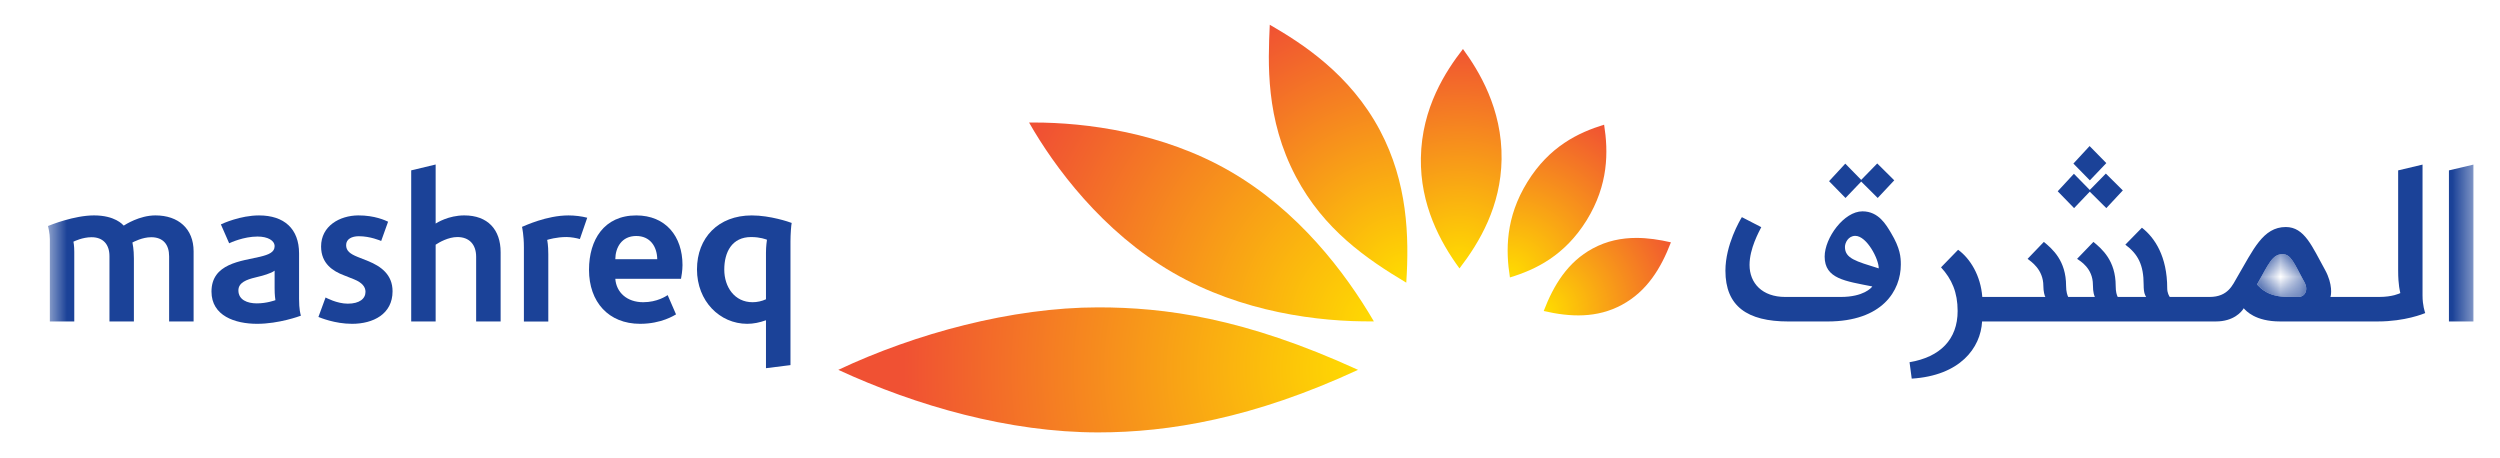 <?xml version="1.0" encoding="UTF-8"?> <svg xmlns="http://www.w3.org/2000/svg" width="131" height="24" viewBox="0 0 131 24" fill="none"><g clip-path="url(#clip0_9406_6078)"><mask id="mask0_9406_6078" style="mask-type:luminance" maskUnits="userSpaceOnUse" x="2" y="1" width="128" height="22"><path d="M2.513 22.658H129.608V1.297H2.513V22.658Z" fill="white"></path></mask><g mask="url(#mask0_9406_6078)"><path d="M97.217 12.359C96.847 12.359 96.675 12.725 96.675 12.938C96.675 13.544 97.245 13.688 98.445 14.063C98.454 13.581 97.817 12.359 97.217 12.359ZM95.763 16.845H93.708C91.552 16.845 90.412 16.043 90.412 14.184C90.412 12.825 91.178 11.534 91.274 11.378L92.291 11.903C92.174 12.139 91.676 13.022 91.676 13.881C91.676 14.841 92.344 15.56 93.544 15.56H96.46C97.652 15.56 98.066 15.077 98.109 15.01C96.693 14.727 95.612 14.612 95.612 13.445C95.612 12.466 96.624 11.074 97.593 11.074C98.445 11.074 98.839 11.79 99.085 12.198C99.58 13.023 99.603 13.48 99.603 13.865C99.603 15.224 98.641 16.845 95.763 16.845Z" fill="#1B4298"></path><path d="M99.259 9.449L98.367 8.565L97.527 9.426L96.693 8.575L95.843 9.494L96.704 10.374L97.527 9.514L98.392 10.374L99.259 9.449Z" fill="#1B4298"></path><path d="M129.608 16.845H128.324V8.928L129.608 8.625V16.845Z" fill="#1B4298"></path><path d="M120.431 15.56H119.903C118.863 15.56 118.488 15.13 118.269 14.906C118.87 13.833 119.076 13.317 119.602 13.317C120.044 13.317 120.211 13.788 120.745 14.772C120.99 15.224 120.756 15.56 120.431 15.56ZM126.941 15.492V8.625L125.663 8.928V14.173C125.663 14.966 125.766 15.281 125.777 15.357C125.739 15.375 125.371 15.56 124.661 15.56H122.112C122.152 15.492 122.251 14.903 121.832 14.141C121.148 12.905 120.756 11.896 119.777 11.896C118.574 11.896 118.069 13.094 117.229 14.522C116.996 14.911 116.762 15.56 115.781 15.56H113.695C113.662 15.508 113.562 15.358 113.562 15.103C113.562 13.438 112.911 12.457 112.237 11.932L111.367 12.82C112.032 13.317 112.327 13.874 112.327 14.918C112.327 15.375 112.412 15.482 112.459 15.56H110.968C110.919 15.459 110.862 15.298 110.862 14.977C110.862 13.654 110.144 13.046 109.696 12.675L108.84 13.563C109 13.677 109.669 14.052 109.669 14.927C109.669 15.346 109.746 15.5 109.771 15.56H108.373C108.335 15.482 108.263 15.296 108.263 14.977C108.263 13.654 107.546 13.046 107.098 12.675L106.246 13.563C106.413 13.698 107.072 14.108 107.072 14.985C107.072 15.271 107.138 15.505 107.177 15.56H103.872C103.789 14.443 103.24 13.547 102.605 13.088L101.71 14.009C102.275 14.625 102.58 15.317 102.58 16.297C102.58 17.785 101.666 18.709 100.06 18.98L100.174 19.84C102.7 19.683 103.787 18.239 103.862 16.844H116.114C117.037 16.844 117.463 16.343 117.571 16.152C117.685 16.283 118.175 16.844 119.472 16.844H124.602C126.029 16.844 127.003 16.436 127.082 16.405C127.063 16.349 126.941 16.001 126.941 15.492Z" fill="#1B4298"></path></g><mask id="mask1_9406_6078" style="mask-type:luminance" maskUnits="userSpaceOnUse" x="100" y="8" width="28" height="12"><path d="M125.663 8.928V14.173C125.663 14.966 125.766 15.282 125.777 15.358C125.739 15.375 125.37 15.56 124.661 15.56H122.112C122.152 15.492 122.252 14.903 121.832 14.141C121.148 12.905 120.756 11.896 119.777 11.896C118.574 11.896 118.07 13.095 117.229 14.523C116.995 14.912 116.762 15.56 115.781 15.56H113.695C113.662 15.508 113.563 15.359 113.563 15.104C113.563 13.438 112.911 12.458 112.237 11.933L111.367 12.82C112.033 13.317 112.327 13.874 112.327 14.918C112.327 15.376 112.412 15.482 112.459 15.56H110.969C110.919 15.459 110.862 15.299 110.862 14.978C110.862 13.654 110.144 13.046 109.696 12.676L108.84 13.563C109.001 13.677 109.67 14.053 109.67 14.928C109.67 15.346 109.746 15.501 109.771 15.56H108.373C108.335 15.482 108.262 15.296 108.262 14.978C108.262 13.654 107.547 13.046 107.098 12.676L106.246 13.563C106.413 13.698 107.072 14.108 107.072 14.985C107.072 15.272 107.138 15.505 107.177 15.56H103.872C103.789 14.444 103.24 13.547 102.605 13.089L101.711 14.01C102.275 14.625 102.58 15.317 102.58 16.297C102.58 17.785 101.667 18.709 100.06 18.981L100.174 19.841C102.7 19.683 103.788 18.24 103.862 16.845H116.114C117.037 16.845 117.463 16.343 117.571 16.152C117.686 16.284 118.175 16.845 119.472 16.845H124.602C126.029 16.845 127.003 16.436 127.083 16.406C127.063 16.349 126.941 16.002 126.941 15.492V8.625L125.663 8.928ZM118.269 14.906C118.87 13.833 119.077 13.317 119.602 13.317C120.045 13.317 120.211 13.789 120.745 14.772C120.991 15.225 120.756 15.56 120.432 15.56H119.903C118.864 15.56 118.488 15.131 118.269 14.906Z" fill="white"></path></mask><g mask="url(#mask1_9406_6078)"><path d="M119.602 13.317C119.077 13.317 118.871 13.834 118.269 14.906C118.488 15.131 118.864 15.56 119.903 15.56H120.432C120.756 15.56 120.991 15.225 120.745 14.772C120.211 13.789 120.045 13.317 119.602 13.317Z" fill="#1B4298"></path></g><mask id="mask2_9406_6078" style="mask-type:luminance" maskUnits="userSpaceOnUse" x="2" y="1" width="128" height="22"><path d="M2.513 22.658H129.608V1.297H2.513V22.658Z" fill="white"></path></mask><g mask="url(#mask2_9406_6078)"><path d="M111.236 9.978L110.346 9.095L109.504 9.955L108.672 9.106L107.824 10.023L108.682 10.905L109.504 10.043L110.371 10.905L111.236 9.978Z" fill="#1B4298"></path><path d="M110.371 8.546L109.495 7.653L108.646 8.571L109.508 9.451L110.371 8.546Z" fill="#1B4298"></path><path d="M33.339 12.366C32.576 12.366 32.248 12.969 32.242 13.583H34.44C34.428 12.899 34.053 12.366 33.339 12.366ZM35.685 14.608H32.242C32.295 15.323 32.852 15.836 33.704 15.836C34.443 15.836 34.911 15.511 34.986 15.464L35.424 16.474C35.333 16.522 34.659 16.968 33.541 16.968C31.888 16.968 30.864 15.823 30.864 14.138C30.864 12.563 31.656 11.288 33.339 11.288C34.878 11.288 35.763 12.378 35.763 13.89C35.763 14.181 35.704 14.506 35.685 14.608Z" fill="#1B4298"></path><path d="M14.39 15.11V14.181C14.21 14.326 13.774 14.445 13.385 14.538C12.92 14.649 12.492 14.808 12.492 15.216C12.492 15.714 12.963 15.897 13.454 15.897C13.975 15.897 14.386 15.743 14.432 15.729C14.425 15.68 14.39 15.475 14.39 15.11ZM13.474 16.968C12.317 16.968 11.082 16.551 11.082 15.278C11.082 13.8 12.645 13.686 13.622 13.455C14.087 13.343 14.39 13.216 14.39 12.901C14.39 12.607 14.039 12.395 13.494 12.395C12.762 12.395 12.076 12.716 12.008 12.748L11.574 11.758C11.671 11.712 12.595 11.288 13.573 11.288C14.891 11.288 15.671 11.988 15.671 13.279V15.658C15.671 16.218 15.742 16.448 15.767 16.542C15.69 16.57 14.612 16.968 13.474 16.968Z" fill="#1B4298"></path><path d="M24.95 16.846V13.455C24.95 12.809 24.587 12.421 23.967 12.421C23.492 12.421 23.011 12.698 22.828 12.822V16.846H21.547V8.927L22.828 8.62V11.714C22.894 11.675 23.499 11.287 24.329 11.287C25.558 11.287 26.233 12.029 26.233 13.215V16.846H24.95Z" fill="#1B4298"></path><path d="M39.36 12.421C38.357 12.421 37.952 13.205 37.952 14.128C37.952 15.033 38.486 15.836 39.436 15.836C39.67 15.836 39.925 15.782 40.137 15.682V13.24C40.137 12.901 40.182 12.61 40.189 12.562C40.137 12.543 39.838 12.421 39.36 12.421ZM41.421 12.647V19.132L40.137 19.293V16.781C39.809 16.9 39.478 16.968 39.156 16.968C37.716 16.968 36.522 15.782 36.522 14.116C36.522 12.453 37.645 11.288 39.393 11.288C40.358 11.288 41.357 11.631 41.484 11.682C41.457 11.796 41.421 12.278 41.421 12.647Z" fill="#1B4298"></path><path d="M8.862 16.846V13.431C8.862 12.822 8.555 12.43 7.924 12.43C7.456 12.43 7.002 12.675 6.939 12.707C6.949 12.767 7.016 13.054 7.016 13.54V16.846H5.736V13.421C5.736 12.812 5.406 12.43 4.8 12.43C4.327 12.43 3.901 12.639 3.848 12.664C3.854 12.696 3.892 12.875 3.892 13.193V16.846H2.612V12.541C2.612 12.229 2.53 11.901 2.513 11.843C2.646 11.79 3.884 11.287 4.926 11.287C6.024 11.287 6.424 11.763 6.484 11.822C6.57 11.769 7.306 11.287 8.146 11.287C9.345 11.287 10.145 11.984 10.145 13.17V16.846H8.862Z" fill="#1B4298"></path><path d="M30.385 12.527C30.215 12.475 29.916 12.42 29.68 12.42C29.162 12.42 28.722 12.553 28.671 12.571C28.679 12.604 28.731 12.849 28.731 13.313V16.847H27.452V12.954C27.452 12.333 27.361 11.925 27.354 11.887C27.498 11.832 28.643 11.288 29.787 11.288C30.119 11.288 30.484 11.333 30.771 11.409L30.385 12.527Z" fill="#1B4298"></path><path d="M18.448 16.968C17.539 16.968 16.779 16.644 16.685 16.609L17.06 15.588C17.087 15.6 17.648 15.912 18.224 15.912C18.841 15.912 19.152 15.65 19.152 15.292C19.152 15.037 18.984 14.812 18.551 14.636C18.406 14.577 18.174 14.485 18.015 14.423C17.463 14.214 16.825 13.825 16.825 12.916C16.825 11.839 17.8 11.294 18.77 11.287C19.641 11.283 20.199 11.554 20.336 11.617L19.974 12.627C19.933 12.609 19.398 12.378 18.806 12.378C18.444 12.378 18.137 12.518 18.137 12.845C18.137 13.147 18.35 13.305 18.739 13.462C18.891 13.523 19.11 13.607 19.28 13.677C19.968 13.954 20.57 14.393 20.57 15.263C20.57 16.456 19.559 16.968 18.448 16.968Z" fill="#1B4298"></path></g><path d="M83.456 13.022C82.147 13.73 81.413 14.936 80.89 16.297C82.287 16.619 83.681 16.679 84.988 15.973C86.299 15.266 87.036 14.058 87.556 12.698C86.949 12.558 86.343 12.467 85.746 12.467C84.965 12.467 84.197 12.621 83.456 13.022Z" fill="url(#paint0_radial_9406_6078)"></path><path d="M80.032 9.541C78.883 11.403 78.896 13.121 79.12 14.538C80.469 14.129 81.993 13.396 83.146 11.533C84.29 9.67 84.278 7.952 84.056 6.534C82.706 6.945 81.181 7.677 80.032 9.541Z" fill="url(#paint1_radial_9406_6078)"></path><path d="M74.454 8.282C74.415 10.732 75.459 12.676 76.477 14.065C77.534 12.69 78.644 10.809 78.683 8.351C78.725 5.693 77.476 3.686 76.659 2.568C75.763 3.723 74.497 5.636 74.454 8.282Z" fill="url(#paint2_radial_9406_6078)"></path><path d="M67.909 9.267C69.374 12.033 71.597 13.56 73.689 14.812C73.849 12.354 73.749 9.553 72.314 6.841C70.739 3.867 68.198 2.258 66.536 1.297C66.448 3.295 66.302 6.228 67.909 9.267Z" fill="url(#paint3_radial_9406_6078)"></path><path d="M53.924 6.422C55.235 8.725 57.761 12.152 61.479 14.296C65.056 16.361 69.106 16.874 71.991 16.84C70.467 14.238 68.02 11.032 64.439 8.966C60.911 6.932 56.901 6.42 54.177 6.42C54.091 6.42 54.006 6.42 53.924 6.422Z" fill="url(#paint4_radial_9406_6078)"></path><path d="M43.927 19.38C48.029 21.276 52.895 22.658 57.546 22.658C61.249 22.658 65.678 21.922 71.161 19.38C65.163 16.634 61.007 16.108 57.546 16.106C53.023 16.108 47.966 17.475 43.927 19.38Z" fill="url(#paint5_radial_9406_6078)"></path></g><defs><radialGradient id="paint0_radial_9406_6078" cx="0" cy="0" r="1" gradientUnits="userSpaceOnUse" gradientTransform="translate(80.89 16.296) scale(7.896 8.049)"><stop stop-color="#FFDD00"></stop><stop offset="1" stop-color="#F05133"></stop></radialGradient><radialGradient id="paint1_radial_9406_6078" cx="0" cy="0" r="1" gradientUnits="userSpaceOnUse" gradientTransform="translate(79.119 14.538) scale(9.273 9.453)"><stop stop-color="#FFDD00"></stop><stop offset="1" stop-color="#F05133"></stop></radialGradient><radialGradient id="paint2_radial_9406_6078" cx="0" cy="0" r="1" gradientUnits="userSpaceOnUse" gradientTransform="translate(76.477 14.064) scale(11.603 11.828)"><stop stop-color="#FFDD00"></stop><stop offset="1" stop-color="#F05133"></stop></radialGradient><radialGradient id="paint3_radial_9406_6078" cx="0" cy="0" r="1" gradientUnits="userSpaceOnUse" gradientTransform="translate(73.689 14.812) scale(15.063 15.354)"><stop stop-color="#FFDD00"></stop><stop offset="1" stop-color="#F05133"></stop></radialGradient><radialGradient id="paint4_radial_9406_6078" cx="0" cy="0" r="1" gradientUnits="userSpaceOnUse" gradientTransform="translate(72.387 16.99) scale(21.683 22.103)"><stop stop-color="#FFDD00"></stop><stop offset="0.944" stop-color="#F05133"></stop><stop offset="1" stop-color="#F05133"></stop></radialGradient><radialGradient id="paint5_radial_9406_6078" cx="0" cy="0" r="1" gradientUnits="userSpaceOnUse" gradientTransform="translate(71.665 19.35) scale(27.928 28.469)"><stop stop-color="#FFDD00"></stop><stop offset="0.871" stop-color="#F05133"></stop><stop offset="1" stop-color="#F05133"></stop></radialGradient><clipPath id="clip0_9406_6078"><rect width="131" height="23" fill="white" transform="translate(0 0.358)"></rect></clipPath></defs></svg> 